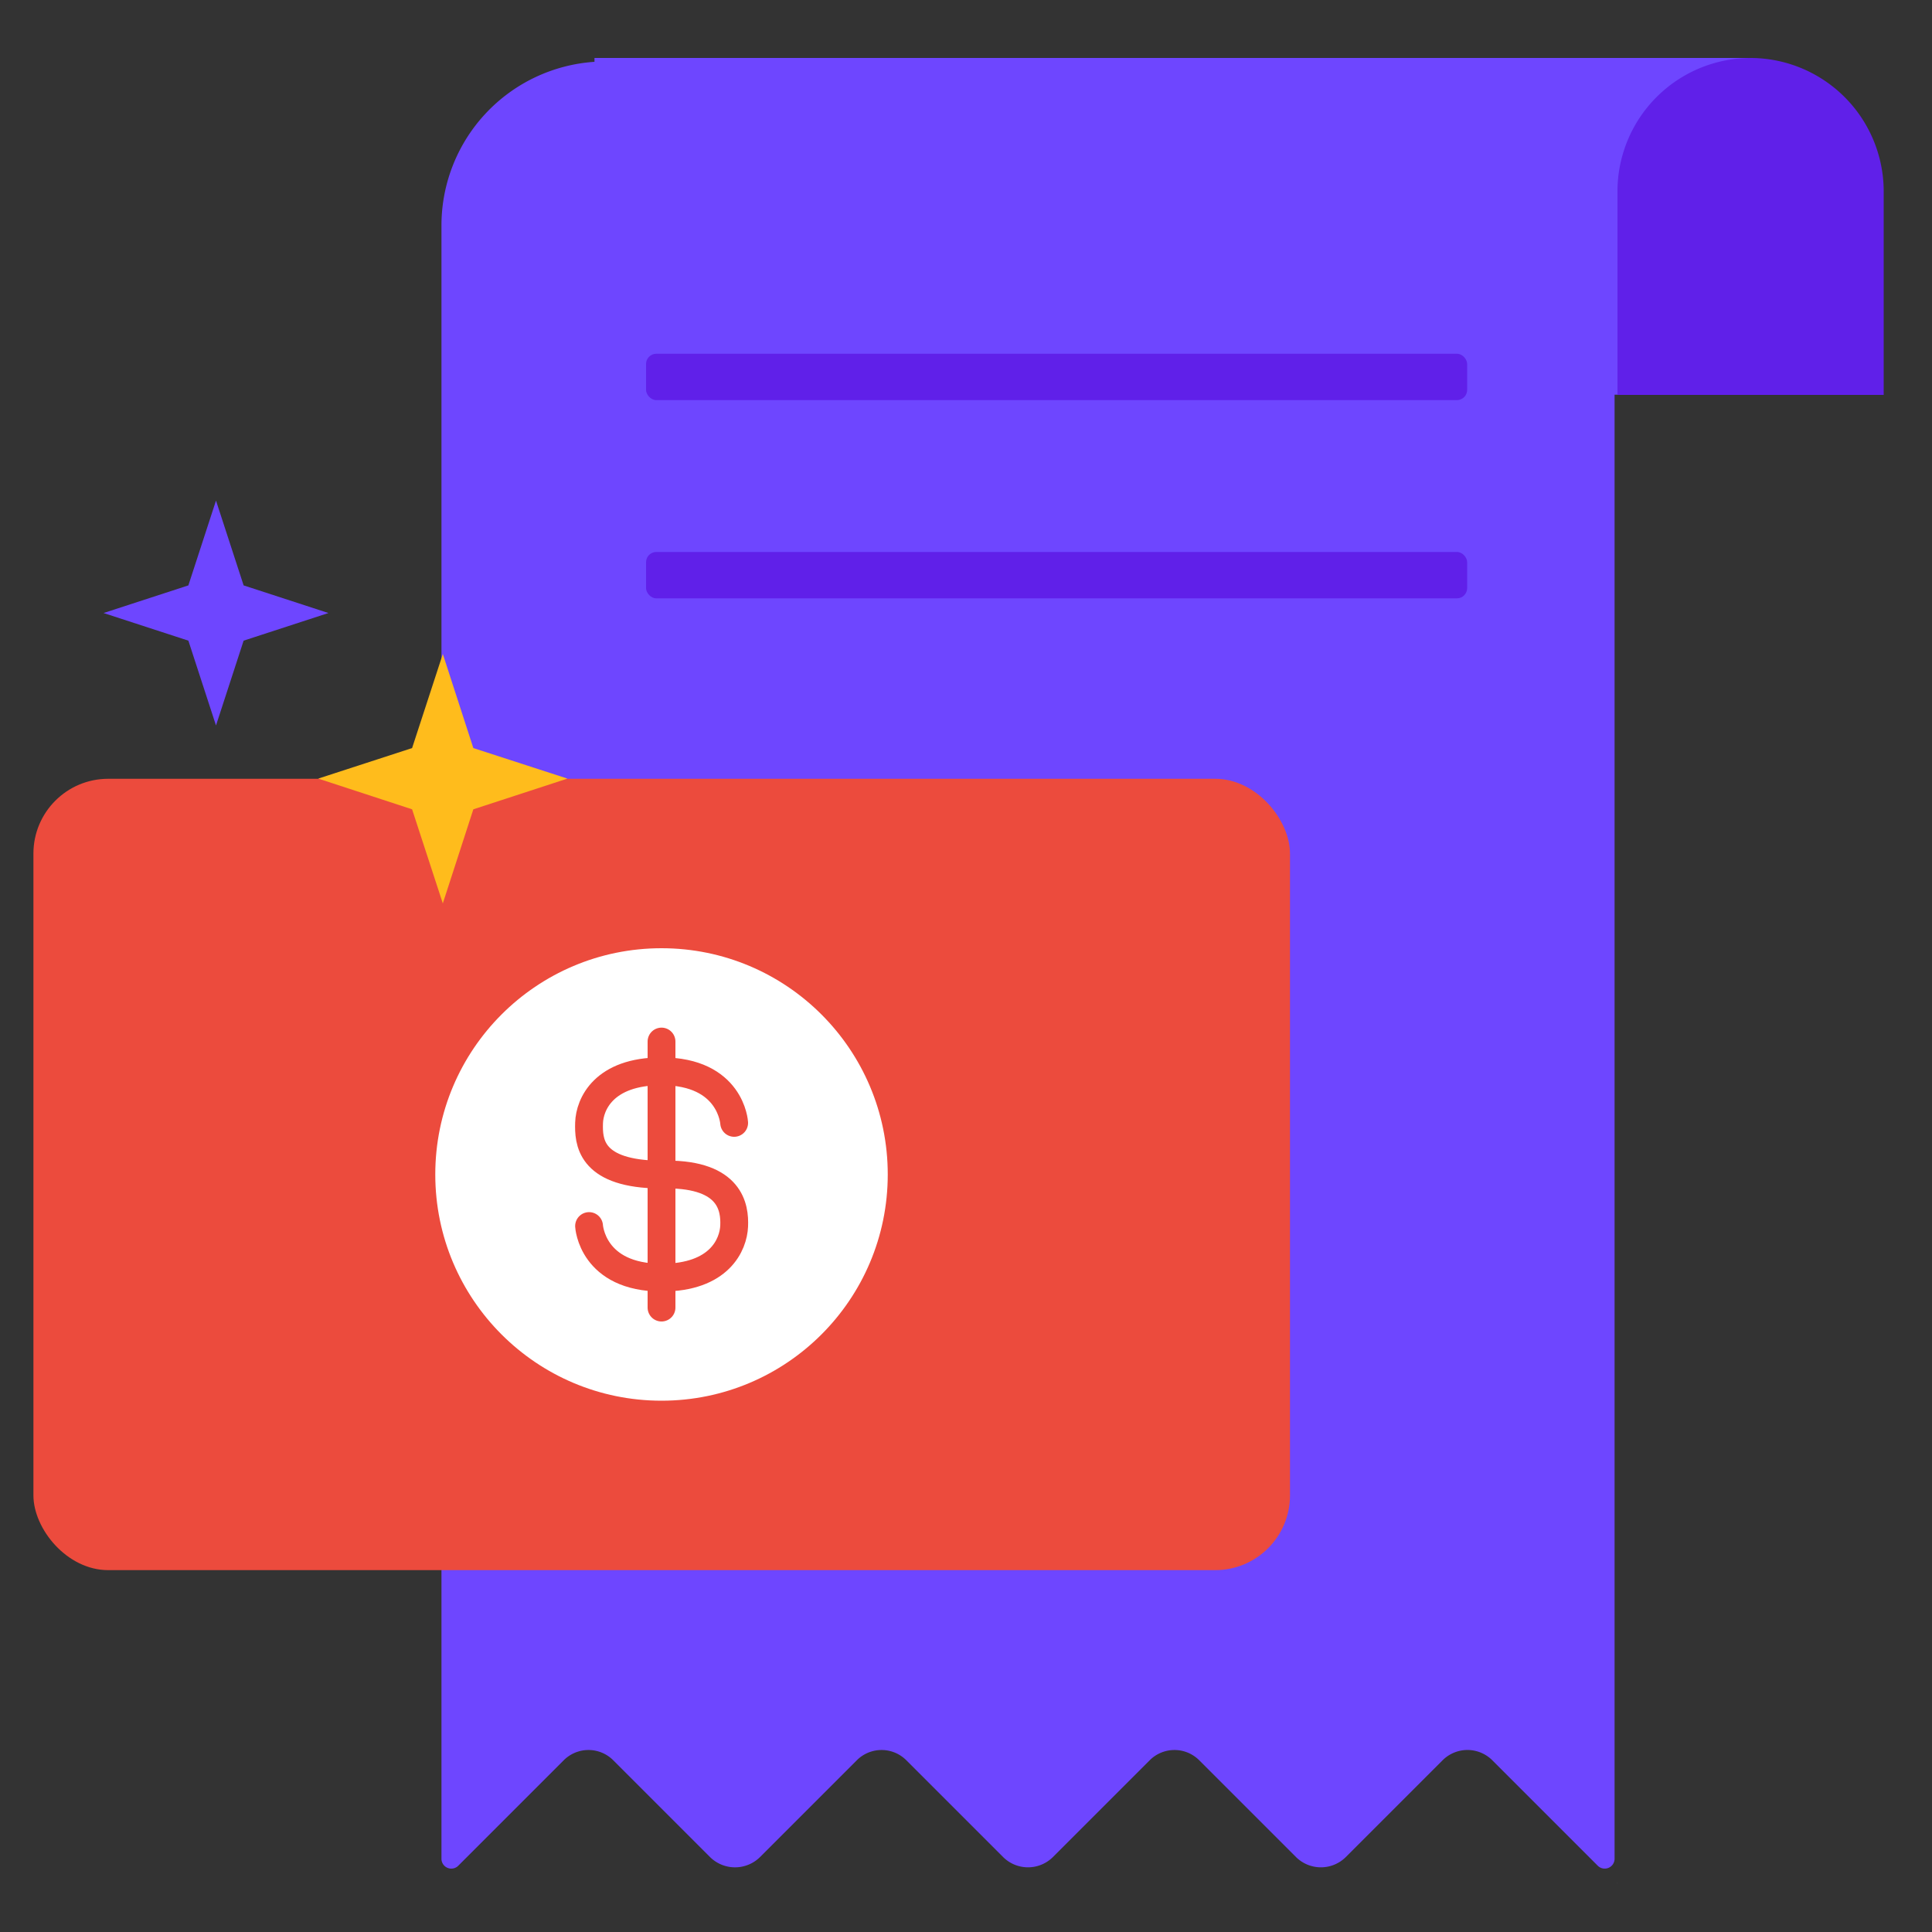 <svg id="Layer_1" data-name="Layer 1" xmlns="http://www.w3.org/2000/svg" viewBox="0 0 100 100"><rect x="0" y="0" width="100" height="100" fill="#333333" stroke="none"/><defs><style>.cls-1{fill:#fff;}.cls-2{fill:#6e46ff;}.cls-3{fill:#6020e9;}.cls-4{fill:#ec4b3d;}.cls-5{fill:none;stroke:#ec4b3d;stroke-linecap:round;stroke-linejoin:round;stroke-width:1.44px;}.cls-6{fill:#ffbc1c;}</style></defs><polygon class="cls-1" points="83.68 97.45 83.69 97.45 83.69 97.44 83.68 97.45"/><polygon class="cls-1" points="68.48 97.44 68.48 97.45 68.48 97.45 68.48 97.44"/><polygon class="cls-1" points="22.85 97.44 22.85 97.44 22.85 97.44 22.85 97.44"/><path class="cls-2" d="M30.77,3v.2a8.49,8.49,0,0,0-7.92,8.44V96.22a.51.51,0,0,0,.86.36l5.46-5.46a1.81,1.81,0,0,1,2.58,0l5,5a1.84,1.84,0,0,0,2.59,0l5-5a1.81,1.81,0,0,1,2.58,0l5,5a1.83,1.83,0,0,0,2.58,0l5-5a1.81,1.81,0,0,1,2.58,0l5,5a1.83,1.83,0,0,0,2.58,0l5-5a1.82,1.82,0,0,1,2.59,0l5.45,5.45a.51.51,0,0,0,.87-.35V20.43l6.91,0V3Z"/><rect class="cls-3" x="33.44" y="18.31" width="42.5" height="2.4" rx="0.53"/><rect class="cls-3" x="33.44" y="28.57" width="42.5" height="2.4" rx="0.53"/><polygon class="cls-2" points="12.61 33.16 11.18 37.55 9.75 33.16 5.36 31.73 9.75 30.3 11.18 25.91 12.61 30.3 17 31.73 12.61 33.16"/><rect class="cls-4" x="1.73" y="40.31" width="65.04" height="40.96" rx="3.87"/><circle class="cls-1" cx="34.24" cy="60.79" r="11.71"/><path class="cls-5" d="M30.49,63.46s.15,2.67,3.76,2.67c3,0,3.71-1.72,3.75-2.67s-.18-2.67-3.49-2.67h-.67c-3.3-.13-3.38-1.72-3.35-2.67s.75-2.67,3.75-2.67c3.61,0,3.76,2.67,3.76,2.67"/><line class="cls-5" x1="34.24" y1="53.91" x2="34.24" y2="67.68"/><polygon class="cls-6" points="24.5 41.89 22.92 46.76 21.33 41.89 16.47 40.3 21.33 38.72 22.92 33.85 24.5 38.72 29.37 40.3 24.5 41.89"/><path class="cls-3" d="M83.72,20.44V9.88A6.91,6.91,0,0,1,90.61,3h0A6.91,6.91,0,0,1,97.5,9.88V20.44"/></svg>